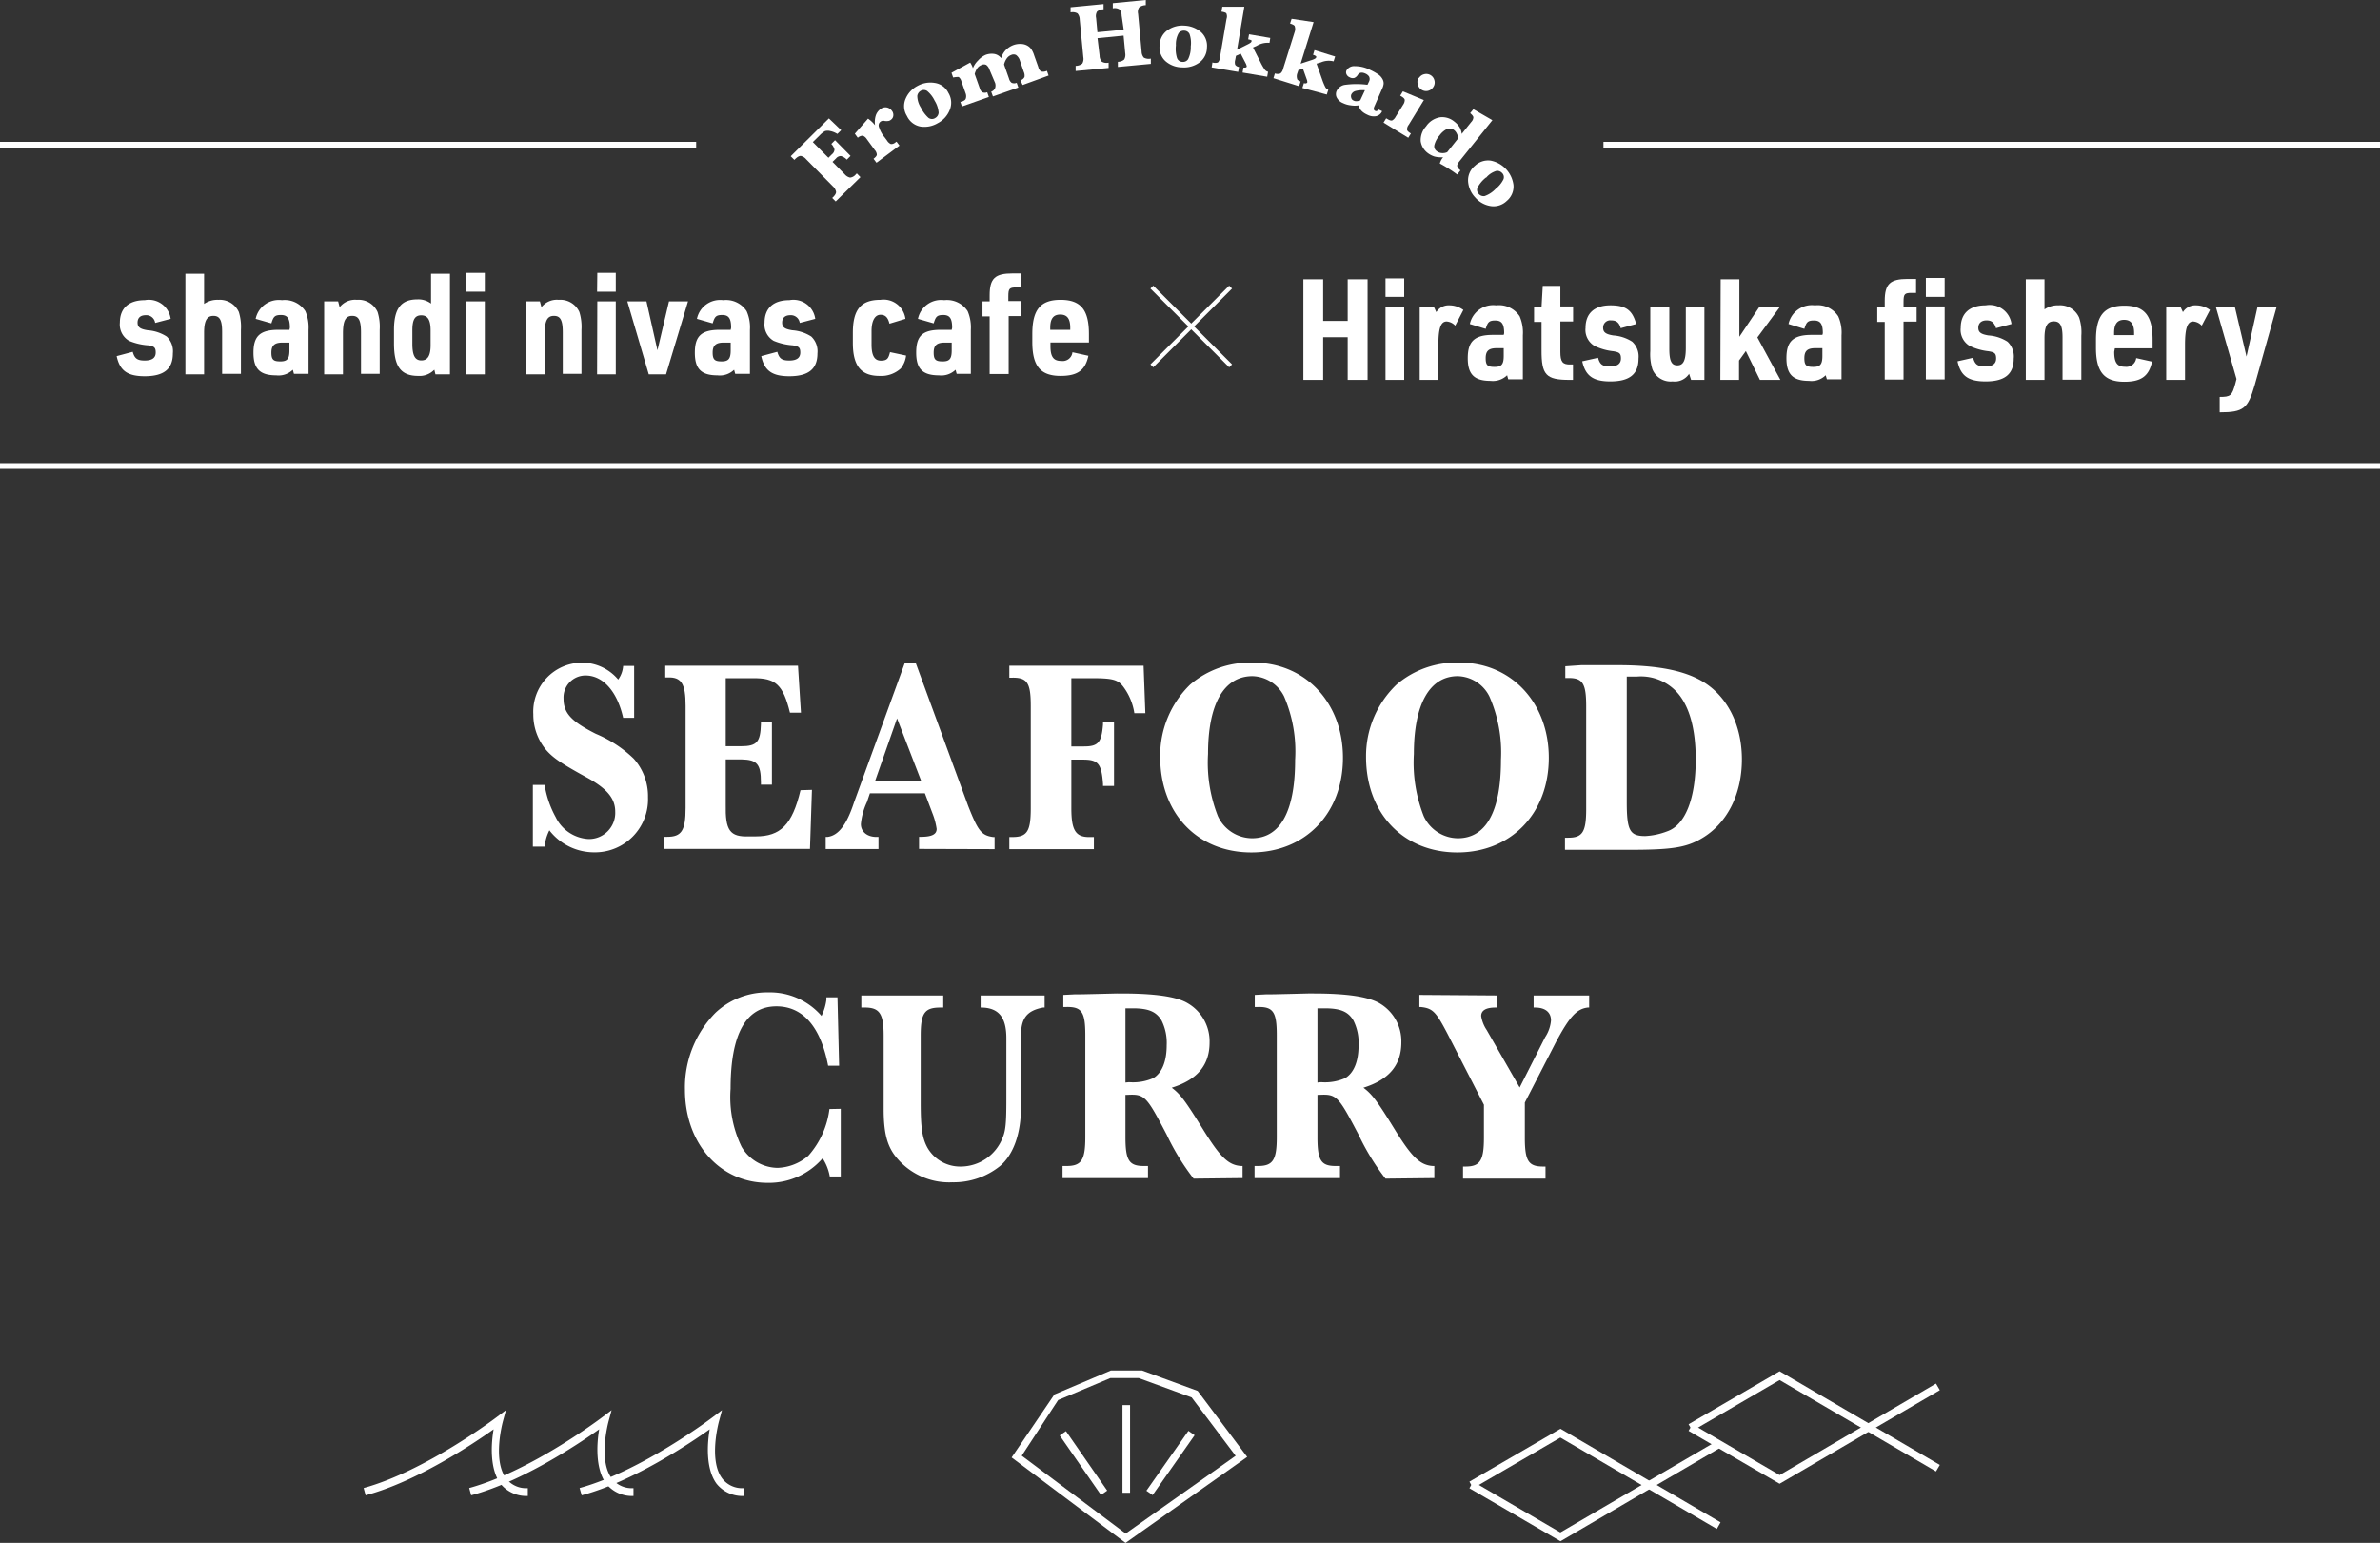 <svg xmlns="http://www.w3.org/2000/svg" viewBox="0 0 216.44 140.33"><rect x="0" y="0" width="216.44" height="140.33" fill="#333333" stroke="none"/><defs><style>.cls-1{fill:#fff;}</style></defs><title>アセット 2</title><g id="レイヤー_2" data-name="レイヤー 2"><g id="レイヤー_1-2" data-name="レイヤー 1"><path class="cls-1" d="M118.53,25.4h1.8v3.79h2.23V25.4h1.81v9.15h-1.81V30.67h-2.23v3.88h-1.8Z"/><path class="cls-1" d="M126,25.32h1.7V27H126Zm0,2.59h1.7v6.64H126Z"/><path class="cls-1" d="M129.11,27.91h1.29l.22.48a1.32,1.32,0,0,1,1.19-.62,2.15,2.15,0,0,1,1.27.42l-.74,1.43a1.18,1.18,0,0,0-.78-.38c-.53,0-.75.61-.75,2.11v3.2h-1.7Z"/><path class="cls-1" d="M136.79,30.31c0-.85-.22-1.16-.81-1.16s-.69.18-.87.76l-1.44-.44a2.17,2.17,0,0,1,2.4-1.7,2.23,2.23,0,0,1,2.13,1,3.74,3.74,0,0,1,.29,1.73v4h-1.33l-.1-.37a1.86,1.86,0,0,1-1.51.51c-1.48,0-2.07-.59-2.07-2.06s.55-2.12,2.27-2.12h1Zm-.68,1.36c-.71,0-1,.24-1,.91s.2.79.82.79.82-.23.82-1v-.7Z"/><path class="cls-1" d="M139.51,29.28V27.91h.68L140.3,26h1.6v1.87h1.16v1.37H141.9V32c0,.91.2,1.17.93,1.15h.22v1.4h-.33c-2.13,0-2.54-.45-2.53-2.72V29.28Z"/><path class="cls-1" d="M145.33,32.54c.16.61.42.79,1.08.79s1-.24,1-.73-.18-.56-.67-.65a5.24,5.24,0,0,1-1.72-.48,1.69,1.69,0,0,1-.83-1.65c0-1.32.81-2.05,2.27-2.05s2,.49,2.34,1.7l-1.41.38c-.14-.5-.38-.71-.86-.71a.65.65,0,0,0-.74.67c0,.41.24.59.92.7a3.62,3.62,0,0,1,1.73.57,1.83,1.83,0,0,1,.57,1.53c0,1.43-.82,2.08-2.57,2.08-1.56,0-2.26-.51-2.55-1.83Z"/><path class="cls-1" d="M151.81,27.91v3.81c0,1.11.2,1.51.73,1.51s.77-.41.77-1.6V27.91H155v6.64h-1.21l-.18-.55a1.56,1.56,0,0,1-1.5.69,1.79,1.79,0,0,1-1.84-1.11,4.61,4.61,0,0,1-.19-1.65v-4Z"/><path class="cls-1" d="M156.48,25.4h1.7v5.23L160,27.91h1.87l-2.05,2.78,2.09,3.86h-1.86l-1.28-2.62-.62.86v1.76h-1.7Z"/><path class="cls-1" d="M165.77,30.31c0-.85-.22-1.16-.81-1.16s-.69.18-.87.76l-1.44-.44a2.17,2.17,0,0,1,2.4-1.7,2.21,2.21,0,0,1,2.12,1,3.59,3.59,0,0,1,.3,1.73v4h-1.33l-.11-.37a1.84,1.84,0,0,1-1.51.51c-1.47,0-2.06-.59-2.06-2.06s.55-2.12,2.27-2.12h1Zm-.68,1.36c-.71,0-1,.24-1,.91s.2.79.82.79.82-.23.82-1v-.7Z"/><path class="cls-1" d="M170.72,29.28V27.91h.68v-.54c0-1.55.49-2,2.09-2h.76v1.27h-.39c-.65,0-.75.09-.75.81v.43h1.19v1.37h-1.19v5.27H171.4V29.28Zm4.42-4h1.71V27h-1.71Zm0,2.59h1.71v6.64h-1.71Z"/><path class="cls-1" d="M179.44,32.54c.16.61.42.79,1.09.79s1-.24,1-.73-.18-.56-.67-.65a5.33,5.33,0,0,1-1.72-.48,1.69,1.69,0,0,1-.83-1.65c0-1.32.81-2.05,2.27-2.05a2,2,0,0,1,2.35,1.7l-1.41.38c-.15-.5-.39-.71-.86-.71s-.75.25-.75.67.25.59.93.7a3.66,3.66,0,0,1,1.73.57,1.85,1.85,0,0,1,.56,1.53c0,1.43-.82,2.08-2.56,2.08-1.57,0-2.27-.51-2.55-1.83Z"/><path class="cls-1" d="M184.23,25.4h1.7v2.74a2.08,2.08,0,0,1,1.28-.37,1.88,1.88,0,0,1,1.87,1.12,4.25,4.25,0,0,1,.2,1.64v4h-1.71V30.69c0-1.06-.21-1.46-.79-1.46s-.85.41-.85,1.54v3.78h-1.7Z"/><path class="cls-1" d="M192.27,32c0,1,.28,1.36,1,1.36a.9.9,0,0,0,1-.79l1.44.32c-.28,1.33-1,1.83-2.52,1.83-1.83,0-2.58-.9-2.58-3.08v-.73c0-2.21.75-3.11,2.58-3.11s2.57.9,2.57,3.11v.77h-3.43Zm1.81-1.52v-.19c0-.82-.29-1.2-.91-1.2s-.91.38-.91,1.2v.19Z"/><path class="cls-1" d="M197,27.91h1.3l.22.48a1.31,1.31,0,0,1,1.19-.62,2.17,2.17,0,0,1,1.27.42l-.75,1.43a1.16,1.16,0,0,0-.78-.38c-.52,0-.74.61-.74,2.11v3.2H197Z"/><path class="cls-1" d="M201.51,27.91h1.73l1.06,4.52,1-4.52h1.74l-2,7.13c-.62,2.12-1,2.46-3.18,2.46V36.1c1,0,1.12-.12,1.42-1.2l.11-.43Z"/><path class="cls-1" d="M12.07,32c.17.61.42.79,1.09.79s1-.24,1-.73-.18-.56-.67-.65A5.42,5.42,0,0,1,11.74,31a1.71,1.71,0,0,1-.84-1.65c0-1.32.81-2.05,2.27-2.05A2,2,0,0,1,15.52,29l-1.41.37a.81.81,0,0,0-.86-.7c-.48,0-.74.24-.74.67s.24.59.92.7a3.66,3.66,0,0,1,1.73.57,1.85,1.85,0,0,1,.56,1.53c0,1.43-.82,2.08-2.56,2.08-1.57,0-2.27-.51-2.55-1.83Z"/><path class="cls-1" d="M16.86,24.9h1.7v2.74a2.09,2.09,0,0,1,1.29-.37,1.9,1.9,0,0,1,1.87,1.11A4.55,4.55,0,0,1,21.91,30v4H20.2V30.19c0-1.06-.21-1.46-.79-1.46s-.85.41-.85,1.54v3.78h-1.7Z"/><path class="cls-1" d="M26.36,29.81c0-.85-.22-1.16-.81-1.16s-.69.18-.87.76L23.25,29a2.15,2.15,0,0,1,2.39-1.7,2.24,2.24,0,0,1,2.13,1A3.77,3.77,0,0,1,28.06,30v4H26.73l-.1-.37a1.86,1.86,0,0,1-1.51.51c-1.48,0-2.07-.59-2.07-2.06S23.6,30,25.32,30h1Zm-.68,1.35c-.7,0-1,.25-1,.91s.2.8.82.8.82-.23.82-1v-.71Z"/><path class="cls-1" d="M29.48,27.41h1.27l.14.53a1.78,1.78,0,0,1,1.57-.67,1.89,1.89,0,0,1,1.88,1.11A4.55,4.55,0,0,1,34.53,30v4h-1.7V30.24c0-1.11-.21-1.51-.8-1.51s-.84.41-.84,1.6v3.72H29.48Z"/><path class="cls-1" d="M39.5,33.63l-.08.07a1.84,1.84,0,0,1-1.39.49c-1.57,0-2.2-.85-2.2-2.95V30c0-1.94.65-2.77,2.12-2.77a1.9,1.9,0,0,1,1.25.38V24.9h1.72v9.15H39.6Zm-2-2.36c0,1.06.24,1.51.82,1.51s.84-.44.84-1.37V30.05c0-.95-.26-1.37-.85-1.37s-.81.41-.81,1.37Z"/><path class="cls-1" d="M42.39,24.82h1.7v1.71h-1.7Zm0,2.59h1.7v6.64h-1.7Z"/><path class="cls-1" d="M47.83,27.41H49.1l.14.53a1.78,1.78,0,0,1,1.57-.67,1.89,1.89,0,0,1,1.88,1.11A4.55,4.55,0,0,1,52.88,30v4h-1.7V30.24c0-1.11-.21-1.51-.8-1.51s-.84.41-.84,1.6v3.72H47.83Z"/><path class="cls-1" d="M54.32,24.82H56v1.71h-1.7Zm0,2.59H56v6.64h-1.7Z"/><path class="cls-1" d="M57.05,27.41h1.74l1,4.45,1.05-4.45h1.73l-2,6.64H59Z"/><path class="cls-1" d="M66.49,29.81c0-.85-.22-1.16-.81-1.16s-.69.18-.87.76L63.38,29a2.15,2.15,0,0,1,2.39-1.7,2.23,2.23,0,0,1,2.13,1A3.62,3.62,0,0,1,68.2,30v4H66.86l-.1-.37a1.86,1.86,0,0,1-1.51.51c-1.48,0-2.06-.59-2.06-2.06S63.74,30,65.45,30h1Zm-.68,1.35c-.7,0-1,.25-1,.91s.21.8.82.8.82-.23.82-1v-.71Z"/><path class="cls-1" d="M70.69,32c.17.61.42.79,1.09.79s1-.24,1-.73-.18-.56-.67-.65A5.51,5.51,0,0,1,70.36,31a1.7,1.7,0,0,1-.83-1.65c0-1.32.8-2.05,2.26-2.05A2,2,0,0,1,74.14,29l-1.41.37a.81.81,0,0,0-.86-.7c-.47,0-.74.24-.74.67s.24.59.92.7a3.66,3.66,0,0,1,1.73.57,1.85,1.85,0,0,1,.56,1.53c0,1.43-.82,2.08-2.56,2.08-1.56,0-2.27-.51-2.55-1.83Z"/><path class="cls-1" d="M82.4,32.34a2.31,2.31,0,0,1-.48,1.17,2.64,2.64,0,0,1-1.94.68c-1.68,0-2.42-.92-2.42-3v-.92c0-2.12.74-3,2.5-3A2,2,0,0,1,82.34,29l-1.45.44c-.14-.57-.38-.81-.82-.81s-.81.44-.81,1.49v1.21c0,1,.26,1.47.85,1.47s.69-.22.83-.77Z"/><path class="cls-1" d="M86.59,29.81c0-.85-.22-1.16-.81-1.16s-.69.18-.87.76L83.48,29a2.15,2.15,0,0,1,2.39-1.7,2.24,2.24,0,0,1,2.13,1A3.77,3.77,0,0,1,88.29,30v4H87l-.1-.37a1.86,1.86,0,0,1-1.51.51c-1.48,0-2.07-.59-2.07-2.06S83.83,30,85.55,30h1Zm-.68,1.35c-.71,0-1,.25-1,.91s.2.8.82.8.82-.23.82-1v-.71Z"/><path class="cls-1" d="M89.35,28.78V27.41H90v-.54c0-1.55.48-2,2.09-2h.75v1.27h-.38c-.66,0-.76.09-.76.81v.43h1.19v1.37H91.73v5.27H90V28.78Z"/><path class="cls-1" d="M95.53,31.47c0,1,.28,1.36,1,1.36a.89.89,0,0,0,1-.79l1.45.32c-.28,1.33-1,1.83-2.53,1.83-1.83,0-2.57-.9-2.57-3.08v-.73c0-2.21.74-3.11,2.57-3.11s2.58.9,2.58,3.11v.77H95.53ZM97.33,30v-.19c0-.82-.28-1.2-.91-1.2s-.91.38-.91,1.2V30Z"/><rect class="cls-1" x="103.27" y="29.51" width="10.13" height="0.37" transform="translate(10.73 85.3) rotate(-45)"/><rect class="cls-1" x="108.15" y="24.63" width="0.37" height="10.13" transform="translate(10.73 85.3) rotate(-45)"/><rect class="cls-1" y="42.12" width="216.44" height="0.52"/><rect class="cls-1" y="12.9" width="63.31" height="0.52"/><rect class="cls-1" x="145.82" y="12.9" width="70.62" height="0.52"/><path class="cls-1" d="M75.71,14.72l1.11,1.13a.89.89,0,0,0,.49.3.77.77,0,0,0,.52-.29l.09-.09.33.34L76,18.32,75.68,18l.07-.06c.2-.2.3-.37.28-.51a.89.89,0,0,0-.29-.49l-2.43-2.46a.86.86,0,0,0-.49-.3c-.14,0-.31.09-.51.29l-.07.07-.33-.33,3.47-3.44,1.12,1.07-.35.34a1.91,1.91,0,0,0-.64-.26.94.94,0,0,0-.48,0,2,2,0,0,0-.44.34l-.67.66,1.42,1.43.32-.32a.6.6,0,0,0,.23-.42,1.06,1.06,0,0,0-.29-.52l.34-.34,1.41,1.43-.34.34a1.11,1.11,0,0,0-.55-.33.58.58,0,0,0-.43.22Z"/><path class="cls-1" d="M79.58,11.39a2,2,0,0,1,.06-.87,1.19,1.19,0,0,1,.43-.6.73.73,0,0,1,.58-.15.76.76,0,0,1,.45.29.61.61,0,0,1,.14.44.51.51,0,0,1-.23.4.43.43,0,0,1-.22.1,1.21,1.21,0,0,1-.34,0,.42.42,0,0,0-.5.59,2.6,2.6,0,0,0,.5.9l.23.31a.74.74,0,0,0,.34.3c.1,0,.25,0,.44-.17l.07-.05.27.36-2.09,1.56-.27-.36c.2-.15.3-.28.3-.38a.69.69,0,0,0-.19-.42l-.73-1a.81.81,0,0,0-.35-.3.68.68,0,0,0-.46.19l-.27-.37,1.2-1.37A2.89,2.89,0,0,1,79.58,11.39Z"/><path class="cls-1" d="M82.48,10.55A1.68,1.68,0,0,1,82.35,9a2.33,2.33,0,0,1,1.08-1.18A2.4,2.4,0,0,1,85,7.54a1.64,1.64,0,0,1,1.25.91A1.71,1.71,0,0,1,86.37,10a2.31,2.31,0,0,1-1.09,1.2,2.37,2.37,0,0,1-1.56.31A1.69,1.69,0,0,1,82.48,10.55Zm1.27-.76a3,3,0,0,0,.69.93.54.54,0,0,0,.63,0,.59.59,0,0,0,.29-.48A2.39,2.39,0,0,0,85,9.16a2.59,2.59,0,0,0-.69-.89.55.55,0,0,0-.59,0,.62.62,0,0,0-.3.45A2,2,0,0,0,83.75,9.79Z"/><path class="cls-1" d="M88.64,6.73,89.09,8a.68.68,0,0,0,.24.39.6.6,0,0,0,.45,0l.15.43-2.45.86-.15-.43.11,0c.23-.08.36-.17.39-.28a.73.73,0,0,0,0-.44l-.4-1.14a.71.71,0,0,0-.25-.39c-.09,0-.25,0-.5.05l-.15-.43,1.7-.93a2,2,0,0,1,.25.51,1.94,1.94,0,0,1,.46-.69A2,2,0,0,1,89.61,5a1.55,1.55,0,0,1,.83-.09,1,1,0,0,1,.61.38,1.73,1.73,0,0,1,.42-.74,1.9,1.9,0,0,1,.72-.46A1.76,1.76,0,0,1,92.9,4a1.19,1.19,0,0,1,.56.17,1.05,1.05,0,0,1,.34.32,2.22,2.22,0,0,1,.25.55l.38,1.07a.62.62,0,0,0,.25.39.76.76,0,0,0,.53-.06l.15.43L93,7.73,92.8,7.3A.56.56,0,0,0,93.17,7a.79.79,0,0,0-.06-.45l-.4-1.16A1,1,0,0,0,92.4,5a.51.51,0,0,0-.44,0,.86.86,0,0,0-.4.31,1.53,1.53,0,0,0-.25.56l.45,1.28a.69.69,0,0,0,.24.38.58.58,0,0,0,.46,0l.15.43-2.31.81-.16-.43A.59.59,0,0,0,90.5,8a.77.77,0,0,0,0-.45L90,6.37a.92.92,0,0,0-.3-.46.46.46,0,0,0-.43,0,.84.84,0,0,0-.39.29A1.68,1.68,0,0,0,88.64,6.73Z"/><path class="cls-1" d="M99.81,3.47,100,5.06a.83.83,0,0,0,.2.55.86.86,0,0,0,.62.09l0,.48-3,.28,0-.47a1,1,0,0,0,.6-.2.84.84,0,0,0,.1-.58l-.33-3.44a.86.86,0,0,0-.2-.55.88.88,0,0,0-.63-.09l0-.47,3-.29,0,.48a.89.89,0,0,0-.59.2.79.79,0,0,0-.09.58l.12,1.3,2.39-.23L102,1.4a.81.81,0,0,0-.19-.54.79.79,0,0,0-.61-.1l0-.47,3-.29,0,.47a1,1,0,0,0-.6.2.76.76,0,0,0-.1.59l.32,3.43a.87.87,0,0,0,.2.55.92.92,0,0,0,.64.09l0,.48-3,.28,0-.47a.86.86,0,0,0,.58-.21.89.89,0,0,0,.09-.57l-.15-1.6Z"/><path class="cls-1" d="M105.46,4.12a1.69,1.69,0,0,1,.7-1.36,2.35,2.35,0,0,1,1.54-.43,2.5,2.5,0,0,1,1.49.56,1.68,1.68,0,0,1,.57,1.44,1.69,1.69,0,0,1-.69,1.36,2.37,2.37,0,0,1-1.56.44A2.31,2.31,0,0,1,106,5.57,1.68,1.68,0,0,1,105.46,4.12Zm1.48,0a2.8,2.8,0,0,0,.1,1.16.53.53,0,0,0,.51.35.55.55,0,0,0,.5-.25,2.44,2.44,0,0,0,.24-1.16,2.49,2.49,0,0,0-.11-1.12.54.54,0,0,0-.5-.31.58.58,0,0,0-.49.22A2.06,2.06,0,0,0,106.94,4.15Z"/><path class="cls-1" d="M112.4,5.08l-.07.37a.75.75,0,0,0,0,.44.49.49,0,0,0,.35.2l-.08.45-2.41-.41.07-.45a.75.75,0,0,0,.5,0,.69.69,0,0,0,.18-.43l.6-3.53a.66.66,0,0,0,0-.46c0-.09-.2-.16-.46-.2l.08-.45,2,0-.66,3.91,1-.5c.2-.1.3-.18.31-.25a.1.1,0,0,0,0-.1s-.13-.07-.3-.09l.08-.46,1.93.33-.07.45a1.9,1.9,0,0,0-1.13.25l-.37.17.68,1.34a4.74,4.74,0,0,0,.38.66.54.54,0,0,0,.31.21l-.08.45L113,6.6l.08-.45c.18,0,.28,0,.3-.11a.94.94,0,0,0-.1-.29l-.45-.87Z"/><path class="cls-1" d="M118.08,6.37l-.12.35a.8.8,0,0,0,0,.44c0,.1.14.18.32.25l-.14.43-2.33-.73.13-.43a.74.74,0,0,0,.5,0,.72.72,0,0,0,.24-.4l1.07-3.41a.76.76,0,0,0,0-.46c0-.1-.18-.19-.43-.27l.14-.43,2,.3-1.18,3.78,1.07-.35c.2-.07.32-.14.34-.21a.15.15,0,0,0,0-.11.7.7,0,0,0-.28-.13l.13-.43,1.88.58-.14.44a1.82,1.82,0,0,0-1.15.09l-.4.12.5,1.42a5.36,5.36,0,0,0,.29.7.48.48,0,0,0,.28.25l-.14.44L118.44,8l.14-.44c.17.06.28,0,.31-.07a.77.77,0,0,0-.06-.29l-.33-.93Z"/><path class="cls-1" d="M123.58,9.58a2.33,2.33,0,0,1-.74,0,2.16,2.16,0,0,1-.7-.2,1.08,1.08,0,0,1-.58-.52.7.7,0,0,1,0-.6,1,1,0,0,1,.8-.55,7.75,7.75,0,0,1,2,0l.14-.29a.5.5,0,0,0,0-.47.79.79,0,0,0-.31-.25c-.32-.15-.56-.12-.71.11a.68.68,0,0,1-.32.28.56.56,0,0,1-.42-.06.53.53,0,0,1-.29-.28.4.4,0,0,1,0-.34.79.79,0,0,1,.76-.39,3,3,0,0,1,1.4.34,5.14,5.14,0,0,1,.73.41,1.21,1.21,0,0,1,.39.43.78.78,0,0,1,.1.42,1.43,1.43,0,0,1-.15.48L125,9.65c-.1.22-.09.36.05.43s.22,0,.32-.12l.32.15a.75.75,0,0,1-.57.46,1.24,1.24,0,0,1-.76-.13C123.87,10.22,123.61,9.93,123.58,9.58Zm.12-.45.43-.92a2.55,2.55,0,0,0-.9.08.6.6,0,0,0-.34.3.44.44,0,0,0,0,.32.33.33,0,0,0,.2.23.51.51,0,0,0,.3.06A1.09,1.09,0,0,0,123.7,9.13Z"/><path class="cls-1" d="M129.49,9.1l-1.38,2.25a.65.65,0,0,0-.15.43c0,.11.13.23.35.36l-.24.39-2.25-1.38.24-.39.09.05c.21.13.36.18.46.14a.76.76,0,0,0,.31-.33l.68-1.09a.78.78,0,0,0,.15-.43c0-.11-.12-.23-.33-.35l-.08-.05.24-.39Zm-.45-2a.75.75,0,0,1,.48-.35.76.76,0,0,1,.59.09.75.75,0,0,1,.34.48.72.72,0,0,1-.1.59.77.77,0,0,1-1.06.26.76.76,0,0,1-.35-.49A.78.78,0,0,1,129,7.07Z"/><path class="cls-1" d="M131.24,14.3a2.44,2.44,0,0,1-.77-.06,2,2,0,0,1-.64-.33,1.64,1.64,0,0,1-.63-1.07,1.85,1.85,0,0,1,.49-1.35,1.89,1.89,0,0,1,1.32-.83,1.73,1.73,0,0,1,1.25.4,1.93,1.93,0,0,1,.48.52,1.45,1.45,0,0,1,.19.6l.87-1.09a.64.64,0,0,0,.19-.41c0-.1-.1-.23-.29-.39l.29-.36,1.73,1-3,3.74c-.15.19-.22.34-.2.44a.73.73,0,0,0,.3.38l-.3.38a12.76,12.76,0,0,0-1.58-1A1.45,1.45,0,0,1,131.24,14.3Zm.37-.46,1-1.26a1.19,1.19,0,0,0-.13-.44.86.86,0,0,0-.23-.3.66.66,0,0,0-.63-.12,1.78,1.78,0,0,0-.7.59,2.12,2.12,0,0,0-.47.86.53.53,0,0,0,.2.57.83.83,0,0,0,.45.18A1,1,0,0,0,131.61,13.84Z"/><path class="cls-1" d="M134.13,15.08a1.72,1.72,0,0,1,1.45-.47,2.59,2.59,0,0,1,2.06,2.23,1.7,1.7,0,0,1-.61,1.43,1.72,1.72,0,0,1-1.46.47,2.33,2.33,0,0,1-1.41-.78,2.37,2.37,0,0,1-.65-1.45A1.7,1.7,0,0,1,134.13,15.08Zm1,1.07a2.84,2.84,0,0,0-.75.89.52.52,0,0,0,.11.61.58.58,0,0,0,.53.18,2.54,2.54,0,0,0,1-.66,2.49,2.49,0,0,0,.71-.87.53.53,0,0,0-.13-.57.6.6,0,0,0-.5-.19A1.91,1.91,0,0,0,135.16,16.15Z"/><polygon class="cls-1" points="141.91 140.18 133.63 135.36 133.97 134.76 141.9 139.38 156.13 131.07 156.47 131.66 141.91 140.18"/><polygon class="cls-1" points="156.13 139.06 141.9 130.75 133.97 135.36 133.63 134.76 141.91 129.95 156.47 138.46 156.13 139.06"/><polygon class="cls-1" points="161.84 134.95 153.56 130.14 153.91 129.54 161.84 134.16 176.06 125.84 176.41 126.44 161.84 134.95"/><polygon class="cls-1" points="176.06 133.83 161.84 125.52 153.91 130.14 153.56 129.54 161.84 124.72 176.41 133.24 176.06 133.83"/><path class="cls-1" d="M102.36,140.33,92,132.56l3.89-5.73,5.14-2.18,2.83,0,5.06,1.86,4.5,6Zm-9.44-7.93,9.45,7.08,10-7.07-4-5.31-4.81-1.76h-2.58l-4.75,2Z"/><rect class="cls-1" x="98.19" y="129.78" width="0.69" height="6.58" transform="translate(-58.26 79.84) rotate(-34.73)"/><rect class="cls-1" x="102.08" y="127.8" width="0.69" height="7.97"/><rect class="cls-1" x="103.12" y="132.71" width="6.65" height="0.69" transform="translate(-63.61 143.76) rotate(-54.94)"/><path class="cls-1" d="M48,136.06a3,3,0,0,1-2.49-1.12c-1-1.37-.84-3.67-.62-4.94-1.87,1.33-7,4.76-11.64,6l-.18-.66c5.66-1.56,12.07-6.42,12.13-6.47l.81-.61-.27,1s-1,3.59.32,5.25a2.28,2.28,0,0,0,1.94.84Z"/><path class="cls-1" d="M57.61,136.06a3,3,0,0,1-2.49-1.12c-1-1.37-.85-3.67-.63-4.94-1.87,1.33-7,4.76-11.64,6l-.18-.66c5.67-1.56,12.08-6.42,12.14-6.47l.81-.61-.27,1s-1,3.59.32,5.25a2.28,2.28,0,0,0,1.94.84Z"/><path class="cls-1" d="M67.65,136.06a3,3,0,0,1-2.49-1.12c-1-1.37-.84-3.67-.62-4.94-1.87,1.33-7,4.76-11.64,6l-.19-.66c5.67-1.56,12.08-6.42,12.14-6.47l.81-.61-.27,1s-1,3.59.32,5.25a2.28,2.28,0,0,0,1.94.84Z"/><path class="cls-1" d="M48.46,71.39h1.07a9,9,0,0,0,1,2.92,3.53,3.53,0,0,0,3,2,2.38,2.38,0,0,0,2.42-2.48c0-1.22-.75-2.12-2.65-3.15-2.22-1.22-3-1.74-3.65-2.49a5,5,0,0,1-1.15-3.23,4.46,4.46,0,0,1,4.4-4.69,4.32,4.32,0,0,1,3.32,1.54,2.41,2.41,0,0,0,.45-1.24h1v4.72h-1c-.53-2.38-1.82-3.85-3.42-3.85a2,2,0,0,0-2,2.1c0,1.32.7,2.07,2.93,3.2A11.2,11.2,0,0,1,57.63,69a5.13,5.13,0,0,1,1.3,3.52,4.82,4.82,0,0,1-4.87,5,5.15,5.15,0,0,1-4.1-2A4.19,4.19,0,0,0,49.53,77H48.46Z"/><path class="cls-1" d="M73.84,71.84l-.18,5.37H60.4v-1.1h.27c1.3,0,1.68-.55,1.68-2.62v-9.3c0-2-.38-2.62-1.63-2.57H60.5V60.55H72.57l.27,4.27h-1c-.62-2.53-1.3-3.17-3.37-3.13H66v6.18h1.4c1.45,0,1.75-.4,1.8-2v-.17h1v5.67h-1v-.2c0-1.67-.35-2.07-1.75-2.1H66v4.07c-.05,2.38.36,3,2.13,2.93h.6c2.25,0,3.32-1.05,4.07-4.2Z"/><path class="cls-1" d="M83.58,77.21v-1.1h.15c1,0,1.45-.22,1.45-.72A6.19,6.19,0,0,0,84.81,74l-.7-1.85h-5l-.27.8a6,6,0,0,0-.55,2c0,.7.57,1.17,1.42,1.17h.18v1.1h-4.8v-1.1h.15C76.26,76,77,75,77.66,73l4.62-12.69h1l4.77,13c.9,2.27,1.2,2.67,2.27,2.82h.13v1.1Zm-2-11.87-2,5.7h4.2Z"/><path class="cls-1" d="M104.16,64.87h-1a5.36,5.36,0,0,0-1-2.4c-.45-.6-.9-.75-2.33-.78h-2.4v6.2h1.15c1.3,0,1.6-.37,1.73-2v-.18h1v5.77h-1v-.17c-.13-1.82-.43-2.2-1.73-2.22H97.43v4.42c0,2,.38,2.65,1.7,2.62h.35v1.1H91.79v-1.1h.27c1.35,0,1.68-.52,1.68-2.62v-9.3c0-2.12-.33-2.59-1.7-2.57h-.25V60.55H104Z"/><path class="cls-1" d="M122.13,68.92c0,5.07-3.43,8.61-8.33,8.61s-8.29-3.54-8.29-8.69a9,9,0,0,1,2.72-6.57,8.35,8.35,0,0,1,5.72-2C118.68,60.25,122.13,63.89,122.13,68.92Zm-12.27-.35a13.28,13.28,0,0,0,.9,5.67,3.45,3.45,0,0,0,3.1,2c2.57,0,3.92-2.45,3.92-7.12a12.66,12.66,0,0,0-1-5.77,3.31,3.31,0,0,0-2.9-1.85C111.28,61.52,109.86,64.07,109.86,68.57Z"/><path class="cls-1" d="M140.85,68.92c0,5.07-3.43,8.61-8.32,8.61s-8.3-3.54-8.3-8.69A9,9,0,0,1,127,62.27a8.36,8.36,0,0,1,5.73-2C137.4,60.25,140.85,63.89,140.85,68.92Zm-12.27-.35a13.28,13.28,0,0,0,.9,5.67,3.45,3.45,0,0,0,3.1,2c2.57,0,3.92-2.45,3.92-7.12a12.66,12.66,0,0,0-1.05-5.77,3.31,3.31,0,0,0-2.9-1.85C130,61.52,128.58,64.07,128.58,68.57Z"/><path class="cls-1" d="M142.35,60.6l1.45-.1c.89,0,1,0,1.62,0,.75,0,1.17,0,1.72,0,3.45,0,5.85.45,7.55,1.4,2.35,1.32,3.72,4,3.72,7.17s-1.35,5.87-3.72,7.22c-1.38.8-2.72,1-6.47,1h-5.9v-1.1h.3c1.3,0,1.63-.52,1.63-2.62V64.24c0-2.1-.33-2.59-1.65-2.57h-.25Zm5.59,12.34c0,2.6.28,3.1,1.68,3.1a6.44,6.44,0,0,0,2-.43c1.65-.57,2.59-3,2.59-6.54,0-3-.67-5.2-2-6.4a4.44,4.44,0,0,0-3.37-1.13c-.3,0-.57,0-.9,0Z"/><path class="cls-1" d="M76.46,100.85V107h-1a4.41,4.41,0,0,0-.65-1.65,6.45,6.45,0,0,1-5,2.23c-4.34,0-7.52-3.58-7.52-8.47a9.67,9.67,0,0,1,2.78-7,6.86,6.86,0,0,1,4.79-1.85,6.2,6.2,0,0,1,4.85,2.14,4.72,4.72,0,0,0,.45-1.52.43.43,0,0,1,0-.17h1l.15,6.22h-1c-.68-3.55-2.3-5.4-4.7-5.4-2.77,0-4.17,2.52-4.17,7.5a10.38,10.38,0,0,0,1,5.27,3.86,3.86,0,0,0,3.27,1.92,4.51,4.51,0,0,0,2.8-1.1,7.84,7.84,0,0,0,1.92-4.25Z"/><path class="cls-1" d="M95,90.54v1.1h-.15c-1.5.29-2,1-2,2.59v6.47c0,2.38-.67,4.3-1.9,5.35a6.72,6.72,0,0,1-4.34,1.48,6.21,6.21,0,0,1-5.15-2.33c-.8-1-1.1-2.22-1.1-4.35l0-6.67c0-2.05-.4-2.57-1.83-2.54h-.2v-1.1h7.45v1.1h-.25c-1.43,0-1.8.47-1.8,2.54v6.15c0,2.3.15,3.25.65,4.12a3.43,3.43,0,0,0,3,1.65,4.09,4.09,0,0,0,3.79-2.6c.28-.65.35-1.32.35-3.45V94.43c0-1.87-.67-2.75-2.22-2.79h-.12v-1.1Z"/><path class="cls-1" d="M108.55,107.2a21.42,21.42,0,0,1-2.45-4c-1.87-3.57-2-3.7-3.62-3.62h-.13v3.85c0,2.1.33,2.62,1.65,2.62h.4v1.1H96.63v-1.1H97c1.35,0,1.7-.55,1.7-2.62v-9.3c0-2.09-.33-2.57-1.73-2.54h-.27v-1.1l1-.05c.53,0,.65,0,3.85-.08H102c3,0,5,.28,6,.88a4,4,0,0,1,2,3.57c0,2.07-1.12,3.4-3.44,4.12.77.57,1.24,1.2,2.82,3.75s2.32,3.3,3.5,3.37H113v1.1Zm-5.92-8.77h.1a4.55,4.55,0,0,0,2.15-.37c.8-.48,1.22-1.53,1.22-3a4.53,4.53,0,0,0-.47-2.25c-.48-.8-1.18-1.1-2.63-1.1-.22,0-.37,0-.65,0v6.75Z"/><path class="cls-1" d="M126,107.2a21.42,21.42,0,0,1-2.45-4c-1.87-3.57-2-3.7-3.62-3.62h-.12v3.85c0,2.1.32,2.62,1.65,2.62h.4v1.1h-7.77v-1.1h.32c1.35,0,1.7-.55,1.7-2.62v-9.3c0-2.09-.33-2.57-1.72-2.54h-.28v-1.1l1-.05c.53,0,.66,0,3.85-.08h.48c3,0,4.94.28,6,.88a4,4,0,0,1,2,3.57c0,2.07-1.13,3.4-3.45,4.12.77.57,1.25,1.2,2.82,3.75s2.33,3.3,3.5,3.37h.13v1.1Zm-5.92-8.77h.1a4.52,4.52,0,0,0,2.15-.37c.8-.48,1.22-1.53,1.22-3a4.53,4.53,0,0,0-.47-2.25c-.47-.8-1.18-1.1-2.62-1.1-.23,0-.38,0-.65,0v6.75Z"/><path class="cls-1" d="M136.16,90.54v1.1H136c-.85,0-1.3.25-1.3.77a3.14,3.14,0,0,0,.5,1.27l3,5.23,2.32-4.58a3.26,3.26,0,0,0,.53-1.52c0-.75-.53-1.17-1.45-1.17h-.13v-1.1h5.05v1.1h-.13c-1,.12-1.65.82-2.89,3.14l-2.83,5.5v3.2c0,2.1.33,2.62,1.65,2.62h.23v1.1h-7.5v-1.1h.23c1.32,0,1.67-.55,1.67-2.62v-3l-3.32-6.47c-1.05-2-1.33-2.3-2.43-2.42h-.12v-1.1Z"/></g></g></svg>